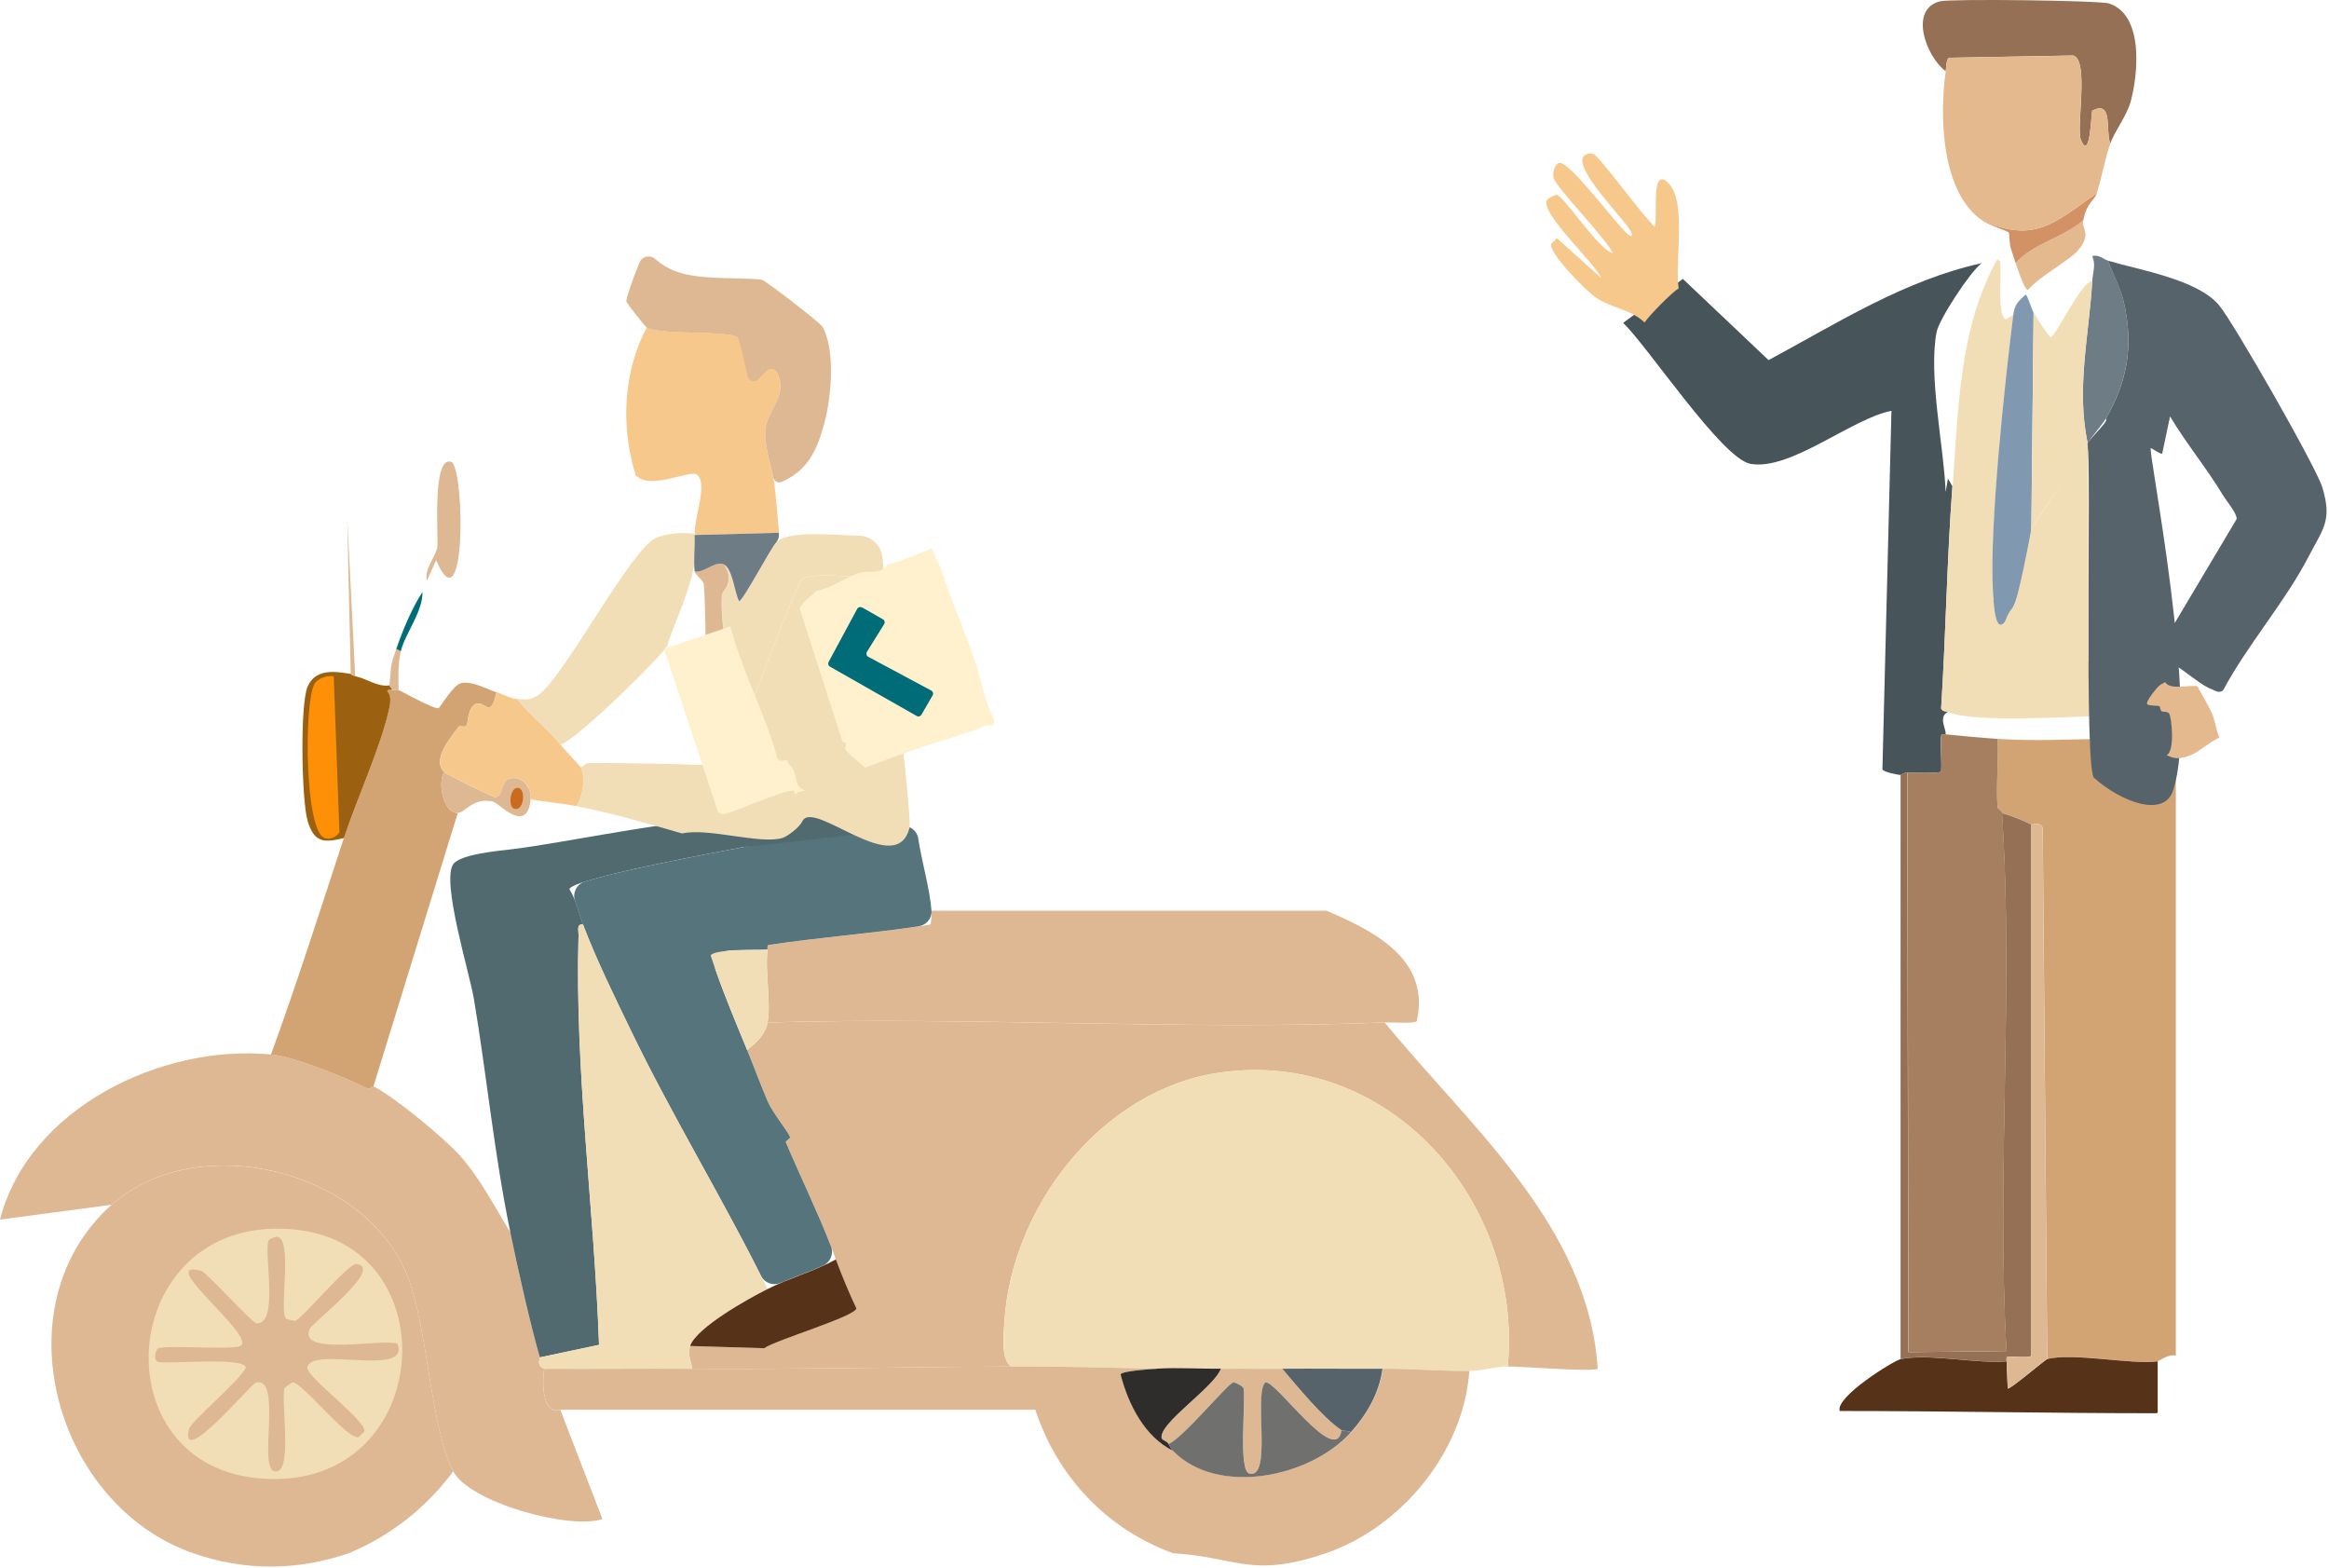 <svg width="575" height="387" viewBox="0 0 575 387" fill="none" xmlns="http://www.w3.org/2000/svg">
<path d="M189.504 252.427C188.987 255.359 186.737 257.466 184.444 259.18C186.179 263.372 187.748 267.667 189.504 271.838C190.743 274.77 194.356 279.024 195.12 280.841C195.162 280.924 193.964 281.874 194.005 281.956C198.177 291.889 202.616 300.582 206.375 310.907C207.861 314.975 209.575 319.085 211.434 322.988C211.331 324.929 191.569 330.793 188.657 332.837L170.382 332.28C169.68 334.304 170.588 335.997 170.94 337.897C197.165 338.041 223.452 337.463 249.657 337.339C247.055 335.667 247.777 329.451 247.963 326.374C249.698 297.857 272.062 268.968 301.095 264.796C343.221 258.746 376.054 296.866 372.234 337.339C375.207 337.298 393.255 338.743 394.453 337.897C392.182 302.544 362.797 278.054 341.879 252.427C291.534 254.389 239.951 250.961 189.483 252.427H189.504Z" fill="#DDB892"/>
<path d="M249.677 337.339C261.695 337.277 273.672 337.648 285.669 337.896C290.852 337.566 296.201 337.979 301.405 337.896C306.608 337.814 311.544 337.938 316.582 337.896C324.821 337.834 333.081 337.938 341.321 337.896C348.424 337.876 355.672 338.516 362.693 338.454C365.502 338.454 369.446 337.359 372.254 337.339C376.074 296.865 343.241 258.745 301.115 264.796C272.061 268.967 249.697 297.856 247.983 326.374C247.798 329.45 247.075 335.666 249.677 337.339Z" fill="#F2DEB6"/>
<path d="M27.547 297.423C48.589 278.652 90.239 288.502 100.647 315.14C105.706 328.067 106.119 351.918 111.901 363.213C115.783 370.812 140.398 377.709 148.74 375.025L138.333 348.035C133.852 349.522 133.748 340.891 134.389 337.917C132.262 336.926 133.397 335.563 133.274 335.109C130.919 327.014 127.719 312.683 125.963 304.175C121.978 297.732 118.674 291.042 113.594 285.343C109.609 280.882 97.384 270.805 92.222 268.183C91.85 267.997 91.458 269.05 90.817 268.74C84.664 265.808 73.017 260.893 66.926 260.315C40.081 257.713 7.144 273.407 -0 301.078L27.547 297.423Z" fill="#DDB892"/>
<path d="M229.998 224.881C230.039 225.356 229.874 228.144 229.709 228.247C216.493 230.395 203.009 231.303 189.793 233.306C189.318 233.368 189.566 234.421 189.504 234.421C188.822 239.79 190.412 247.348 189.504 252.407C239.972 250.941 291.555 254.369 341.899 252.407C343.407 252.345 349.106 252.738 349.767 252.118C353.236 236.858 339.297 229.878 327.548 224.84H229.977L229.998 224.881Z" fill="#DDB892"/>
<path d="M249.678 337.339C223.453 337.463 197.166 338.062 170.961 337.896C158.778 337.834 146.574 337.958 134.411 337.896C133.75 340.87 133.874 349.502 138.355 348.015H255.605C261.077 364.576 273.199 377.461 289.636 383.45C305.392 384.358 308.84 389.748 327.322 383.45C345.803 377.152 361.373 358.505 362.757 338.454C355.736 338.495 348.488 337.855 341.384 337.896C340.579 343.947 337.481 349.254 333.517 353.632C323.44 364.762 300.642 369.408 289.656 358.133C282.677 354.705 278.609 346.693 276.73 339.301C277.039 338.413 284.288 337.979 285.733 337.896C273.735 337.649 261.759 337.277 249.74 337.339H249.678Z" fill="#DDB892"/>
<path d="M188.822 207.225C187.975 207.328 187.087 207.576 186.447 208.175C185.807 208.774 184.176 209.001 183.577 209.125C179.364 209.951 154.048 214.556 144.342 217.653C142.298 218.314 141.245 220.544 142.009 222.547C142.711 224.426 143.227 226.367 143.929 228.226C147.254 236.981 151.652 245.902 155.741 254.368C165.632 274.874 177.63 294.574 187.872 314.955C188.76 316.731 190.846 317.495 192.683 316.71C196.132 315.244 199.787 313.984 203.215 312.436C205.011 311.63 205.879 309.524 205.156 307.686C201.666 298.704 197.722 290.795 193.984 281.915C193.943 281.833 195.141 280.883 195.099 280.8C194.335 278.983 190.722 274.729 189.483 271.797C187.727 267.626 186.137 263.33 184.423 259.138C181.76 252.675 179.055 246.232 176.721 239.624C175.895 237.312 177.547 234.854 179.984 234.668C183.68 234.4 188.388 234.545 189.483 234.4C189.545 234.4 189.297 233.347 189.772 233.285C202.038 231.426 214.51 230.518 226.797 228.68C228.655 228.391 230.101 226.76 229.977 224.86C229.605 219.594 227.602 212.904 226.694 206.977C226.405 205.036 224.587 203.714 222.646 203.9C215.274 204.561 207.799 204.499 200.448 205.201C196.07 205.614 193.365 206.688 188.801 207.245L188.822 207.225Z" fill="#56747C"/>
<path d="M125.964 304.155C127.719 312.663 130.92 326.994 133.274 335.089L147.894 331.991C146.717 298.27 141.864 264.57 142.835 230.766C142.855 229.733 142.277 227.999 143.95 228.226C142.855 225.335 142.236 222.196 140.584 219.512C141.121 216.889 178.394 210.137 183.597 209.104C184.382 208.96 222.997 205.057 222.667 203.88C216.988 204.293 200.055 200.535 189.338 201.051C164.744 202.269 140.212 208.01 126.253 209.662C123.052 210.054 113.698 210.859 111.922 213.317C108.886 217.467 115.949 240.306 116.981 246.501C120.202 265.643 122.04 285.137 125.984 304.135L125.964 304.155Z" fill="#506A70"/>
<path d="M98.396 170.325C98.107 170.18 97.198 170.407 96.703 170.325C96.703 170.387 95.629 170.139 95.588 170.614C95.567 170.841 96.806 171.337 96.145 174.558C94.204 183.995 88.071 197.231 84.891 206.896C79.047 224.737 73.327 242.661 66.905 260.317C72.997 260.916 84.664 265.81 90.797 268.742C91.437 269.052 91.83 267.998 92.201 268.184L113.016 200.701C109.465 200.763 107.978 193.246 109.65 190.582C106.636 187.609 110.951 182.426 113.305 179.328C113.45 179.142 114.751 179.659 115.267 179.039C115.474 178.812 115.453 174.124 117.807 173.691C119.934 173.298 121.152 177.47 122.577 170.882C120.739 170.449 116.733 168.012 113.863 168.631C111.922 169.044 108.639 174.682 108.246 174.826C107.255 175.157 99.842 171.027 98.396 170.325Z" fill="#D3A473"/>
<path d="M174.884 188.888C165.344 188.537 155.473 188.393 145.933 188.331C144.426 188.331 144.488 188.868 143.393 189.446C144.632 192.11 143.889 196.591 142.278 199.007C151.034 200.741 159.83 203.281 168.421 205.759C174.719 204.272 187.666 208.506 193.159 206.874C194.336 206.523 197.31 204.355 198.095 202.744C200.8 197.066 221.491 217.406 224.568 204.231C225.187 201.567 218.187 142.818 218.187 141.662C214.47 143.479 200.325 140.754 197.95 143.066C196.546 144.45 185.044 175.074 183.33 179.616C182.731 181.227 182.917 186.575 181.079 188.62C180.625 189.115 180.129 189.549 179.675 190.024C177.486 190.747 175.834 188.93 174.905 188.909L174.884 188.888Z" fill="#F2DEB6"/>
<path d="M159.704 80.909C159.704 80.909 150.391 95.86 156.958 117.377C160.675 121.094 170.484 115.849 172.094 117.191C174.861 119.504 171.289 127.846 171.516 132.08L192.331 131.522C192.001 127.722 191.65 123.469 191.216 119.71C190.782 115.952 188.49 110.026 188.965 105.937C189.585 100.63 195.78 96.789 190.659 90.181L185.558 92.99C184.835 91.275 182.832 83.614 181.924 83.139C178.971 81.57 163.607 82.727 159.704 80.889V80.909Z" fill="#F7C88C"/>
<path d="M159.706 80.91C163.609 82.748 178.973 81.592 181.926 83.161C182.607 83.512 183.763 89.335 184.589 92.928C184.858 94.106 186.324 94.498 187.171 93.651L189.318 91.504C190.062 90.76 191.301 90.987 191.796 91.917C194.708 97.492 189.525 101.085 188.967 105.917C188.554 109.407 190.144 114.177 190.908 117.873C191.115 118.844 192.168 119.36 193.056 118.947C199.395 116.098 201.749 111.224 203.587 104.224C205.219 97.946 206.334 86.486 203.03 80.6C202.575 79.775 189.05 69.264 188.121 69.078C186.2 68.686 179.448 68.748 175.999 68.541C170.176 68.19 165.86 67.508 161.73 63.915C160.47 62.821 158.529 63.275 157.889 64.803C156.423 68.314 154.523 73.683 154.647 74.426C154.709 74.839 159.335 80.724 159.706 80.89V80.91Z" fill="#DDB892"/>
<path d="M127.636 172.574C130.899 176.601 135.05 179.802 138.312 183.828C142.174 182.982 164.228 161.114 164.744 159.358C166.541 153.205 172.632 142.24 171.951 131.873C168.977 131.171 162.927 131.75 160.821 133.484C153.49 139.514 138.891 167.639 132.696 171.728C130.879 172.925 129.66 172.677 127.636 172.574Z" fill="#F2DEB6"/>
<path d="M191.754 133.774C190.535 134.847 183.308 148.642 182.482 148.394C181.388 146.37 180.871 140.547 178.827 139.39C181.656 143.975 178.352 145.565 178.269 146.99C177.588 158.079 183.04 173.628 182.214 182.425C182.007 184.717 178.517 192.378 176.597 187.195L174.904 188.888C175.833 188.929 177.505 190.726 179.674 190.003C180.128 189.528 180.644 189.095 181.078 188.599C182.916 186.575 182.73 181.206 183.329 179.596C185.043 175.053 196.545 144.408 197.949 143.045C200.323 140.733 214.489 143.458 218.186 141.641C218.186 141.084 218.062 139.39 217.876 137.594C217.566 134.62 215.109 132.308 212.115 132.246C205.073 132.08 195.016 130.903 191.754 133.753V133.774Z" fill="#F2DEB6"/>
<path d="M109.651 190.56C110.146 191.056 121.607 196.817 122.309 196.755C124.209 196.59 123.858 192.852 125.675 192.253C128.752 191.262 131.312 194.298 131.023 197.313C134.719 198.035 138.581 198.263 142.277 199.006C143.909 196.59 144.631 192.109 143.392 189.445C143.227 189.094 139.345 185.067 138.333 183.828C135.071 179.802 130.899 176.622 127.657 172.574C125.964 172.492 123.692 171.149 122.598 170.881C121.153 177.468 119.955 173.297 117.828 173.689C115.474 174.123 115.495 178.79 115.288 179.038C114.751 179.657 113.471 179.12 113.326 179.327C110.972 182.403 106.656 187.587 109.671 190.581L109.651 190.56Z" fill="#F7C88C"/>
<path d="M171.497 141.083C171.58 141.765 173.666 143.334 173.748 144.181C174.616 154.072 173.686 179.471 176.557 187.194C178.477 192.357 181.967 184.716 182.173 182.424C182.999 173.648 177.548 158.078 178.229 146.989C178.312 145.564 181.616 143.974 178.787 139.39C176.701 138.213 173.666 141.579 171.477 141.083H171.497Z" fill="#DDB892"/>
<path d="M171.498 132.081C171.642 134.972 171.188 138.297 171.498 141.084C173.686 141.58 176.722 138.235 178.808 139.391C180.893 140.547 181.368 146.35 182.463 148.394C183.289 148.642 190.516 134.848 191.734 133.774C192.251 132.969 192.375 132.515 192.292 131.523L171.477 132.081H171.498Z" fill="#6E7C85"/>
<path d="M111.613 114.095C106.533 111.824 108.309 132.577 107.958 135.179C107.71 136.913 104.592 140.878 105.418 143.335L107.669 138.276C114.835 155.147 114.897 117.833 111.613 114.095Z" fill="#DDB892"/>
<path d="M86.585 166.38C86.585 166.38 86.441 166.669 87.7 166.938L85.739 128.137L86.585 166.38Z" fill="#DDB892"/>
<path d="M97.84 160.205C96.25 164.789 96.663 163.881 96.147 169.208C96.105 169.725 96.766 169.828 96.704 170.323C97.2 170.406 98.088 170.179 98.397 170.323C98.377 167.102 98.212 163.922 98.955 160.763L97.84 160.205Z" fill="#DDB892"/>
<path d="M97.84 160.205L98.955 160.763C99.966 156.509 104.406 151.037 104.303 146.143C101.701 150.107 99.368 155.724 97.84 160.205Z" fill="#006C77"/>
<path d="M133.274 335.088C133.398 335.543 132.263 336.906 134.39 337.897C146.573 337.959 158.777 337.835 170.94 337.897C170.568 335.976 169.68 334.304 170.382 332.28C171.972 327.696 184.796 320.592 189.504 318.218C178.931 296.68 166.19 275.989 155.762 254.389C151.673 245.923 147.275 237.002 143.95 228.246C142.257 227.999 142.856 229.754 142.835 230.786C141.865 264.59 146.717 298.291 147.895 332.012L133.274 335.109V335.088Z" fill="#F2DEB6"/>
<path d="M189.504 318.218C184.817 320.572 171.973 327.696 170.383 332.281L188.658 332.838C191.549 330.794 211.331 324.95 211.435 322.988C209.576 319.065 207.862 314.956 206.375 310.908C201.068 313.84 194.873 315.513 189.504 318.218Z" fill="#563219"/>
<path d="M184.444 259.18C186.736 257.487 188.987 255.36 189.503 252.427C190.412 247.368 188.822 239.79 189.503 234.441C187.769 234.689 176.701 234.132 175.441 235.846C178.043 243.796 181.264 251.478 184.444 259.18Z" fill="#F2DEB6"/>
<path d="M301.405 337.897C299.815 342.481 286.001 351.361 286.785 355.057C286.909 355.594 288.045 355.739 288.479 356.461C291.597 355.532 303.243 341.449 304.503 341.284C304.998 341.222 306.857 342.213 307.043 342.688C307.642 346.095 305.68 363.028 308.447 363.771C314.167 365.299 309.5 344.195 312.391 341.284C314.807 340.416 329.84 362.367 331.224 353.095C326.495 349.874 320.444 342.419 316.604 337.918C311.544 337.959 306.464 337.835 301.426 337.918L301.405 337.897Z" fill="#DDB892"/>
<path d="M285.67 337.897C284.225 337.979 276.977 338.434 276.667 339.301C278.567 346.714 282.614 354.706 289.594 358.134C289.201 357.741 288.768 356.957 288.478 356.44C288.045 355.718 286.909 355.573 286.785 355.036C286.001 351.361 299.815 342.46 301.405 337.876C296.202 337.959 290.833 337.546 285.67 337.876V337.897Z" fill="#2E2D2B"/>
<path d="M316.582 337.897C320.423 342.399 326.473 349.854 331.202 353.075C331.636 353.364 333.205 353.096 333.453 353.632C337.417 349.234 340.515 343.948 341.32 337.897C333.081 337.939 324.821 337.835 316.582 337.897Z" fill="#57636A"/>
<path d="M288.478 356.461C288.767 356.956 289.221 357.761 289.593 358.154C300.579 369.429 323.376 364.803 333.453 353.652C333.205 353.115 331.636 353.384 331.202 353.095C329.819 362.366 314.786 340.416 312.37 341.283C309.479 344.215 314.166 365.319 308.426 363.771C305.658 363.027 307.62 346.094 307.021 342.687C306.836 342.212 304.998 341.221 304.481 341.283C303.222 341.448 291.575 355.531 288.457 356.461H288.478Z" fill="#70706F"/>
<path d="M84.913 206.875C88.072 197.231 94.226 183.974 96.167 174.537C96.828 171.336 95.589 170.82 95.609 170.593C95.671 170.118 96.725 170.366 96.725 170.304C96.787 169.788 96.105 169.705 96.167 169.189C93.297 169.684 90.509 167.516 87.742 166.938C86.462 166.67 86.689 166.38 86.627 166.38C82.559 165.678 77.871 165.079 75.951 169.478C74.03 173.876 74.464 197.768 75.951 202.662C77.582 207.99 79.812 208.134 84.954 206.875H84.913Z" fill="#9B6010"/>
<path d="M82.373 166.958C80.824 166.69 78.388 167.433 77.603 168.92C75.022 173.69 75.207 205.161 80.143 206.874C81.506 207.349 82.972 206.647 83.798 205.47L82.394 166.958H82.373Z" fill="#FD9007"/>
<path d="M113.016 200.7C114.875 200.68 116.692 196.736 121.73 197.892C123.155 198.222 130.114 206.235 131.002 197.335C131.291 194.32 128.731 191.284 125.654 192.275C123.816 192.874 124.188 196.612 122.288 196.777C121.586 196.839 110.125 191.078 109.63 190.582C107.978 193.267 109.444 200.762 112.995 200.7H113.016Z" fill="#DDB892"/>
<path d="M127.926 194.505C126.047 194.174 125.366 198.903 126.811 199.564C129.248 200.7 130.033 194.876 127.926 194.505Z" fill="#CA6A1E"/>
<path d="M27.547 297.424C-0.165 322.142 13.402 371.577 47.784 383.472C60.504 387.87 73.245 387.787 86.027 383.472C96.414 379.176 105.17 372.259 111.901 363.235C106.14 351.919 105.706 328.089 100.647 315.162C90.24 288.544 48.589 278.674 27.547 297.444V297.424Z" fill="#DDB892"/>
<path d="M73.369 303.599C29.53 298.601 23.562 360.675 63.251 364.887C106.698 369.492 111.861 307.976 73.369 303.599Z" fill="#F2DEB6"/>
<path d="M68.31 305.291C67.939 305.291 66.431 305.952 66.349 306.138C64.965 309.132 69.095 327.18 63.251 326.664C62.322 326.581 50.799 314.005 49.746 313.737C37.728 310.577 63.705 330.112 59.307 332.301C57.366 333.272 40.743 332.033 39.07 332.859C38.451 333.168 37.687 335.729 39.07 336.224C42.436 336.803 60.195 334.882 60.711 337.629C59.369 340.664 47.103 350.927 46.649 352.806C44.274 362.842 62.053 341.531 63.23 341.284C69.756 339.879 63.705 362.285 67.732 363.214C72.543 364.329 69.198 345.538 70.272 342.688C70.54 342.316 72.11 341.284 72.234 341.284C74.67 341.222 85.677 355.47 88.547 354.789C88.816 354.355 89.869 353.694 89.951 353.384C90.612 350.824 75.6 339.941 75.889 337.629C76.591 332.074 101.515 340.21 98.108 331.723C94.907 330.319 73.411 334.965 76.467 328.068C77.21 326.416 94.969 312.931 87.99 312.044C86.007 311.796 74.319 325.9 72.812 326.106C72.688 326.106 70.644 325.631 70.561 325.548C68.847 323.339 72.461 305.539 68.31 305.312V305.291Z" fill="#DDB892"/>
<path d="M180.336 154.671C183.103 165.533 189.029 176.374 191.961 187.298C192.787 188.206 193.551 187.711 194.398 187.607C194.336 188.516 195.637 189.445 195.864 189.962C196.979 192.398 196.009 193.906 198.693 195.145C197.723 195.578 197.021 195.186 196.442 196.136C195.699 195.021 196.442 195.041 194.873 195.269C192.271 195.64 179.344 201.195 178.436 201.051L177.3 200.534L163.919 160.205L180.294 154.65L180.336 154.671Z" fill="#FFF1CD"/>
<path d="M232.683 141.538C234.995 148.621 238.031 155.456 240.468 162.457C242.202 167.413 242.966 172.988 245.527 177.717C245.382 178.171 245.362 178.708 245.196 179.142C243.524 178.481 242.306 179.72 240.922 180.174C233.488 182.59 225.889 184.862 218.579 187.629C216.927 188.248 215.254 188.868 213.623 189.508C212.301 188.331 209.472 186.225 208.646 184.841C208.502 184.593 209.576 183.21 208.027 183.189L197.454 150.294C197.619 149.055 200.49 146.949 201.481 145.937C205.115 145.255 208.935 142.385 212.343 141.394C214.655 140.712 217.65 141.993 219.095 139.411C222.585 138.524 226.674 136.686 230.081 135.385C230.556 136.913 232.022 139.432 232.703 141.518L232.683 141.538Z" fill="#FFF1CD"/>
<path d="M212.818 149.942C214.511 150.892 216.246 151.883 218.001 152.895C218.414 153.122 218.558 153.659 218.29 154.072C216.968 156.178 215.543 158.512 214.015 160.948C213.768 161.361 213.912 161.898 214.325 162.125C219.529 164.913 224.733 167.701 229.936 170.489C230.349 170.716 230.494 171.232 230.267 171.645C229.358 173.194 228.429 174.825 227.479 176.456C227.252 176.849 226.736 176.993 226.343 176.766C219.281 172.76 212.095 168.651 204.888 164.562C204.496 164.335 204.351 163.839 204.558 163.447C206.891 159.111 209.307 154.609 211.641 150.293C211.868 149.88 212.384 149.736 212.797 149.963L212.818 149.942Z" fill="#006C77"/>
<path d="M493.179 182.404C493.488 188.021 492.745 193.782 493.179 199.378C493.179 199.626 494.253 200.081 494.294 200.762C496.854 201.402 499.147 202.414 501.542 203.55C501.666 203.612 503.566 202.724 504.33 204.376L505.445 335.502C511.722 333.829 526.28 336.927 532.723 336.06C532.95 336.018 535.573 334.119 537.183 334.676V192.419C535.015 192.688 520.788 191.263 519.652 190.189C518.02 188.124 519.074 184.841 518.826 182.404C510.235 182.549 501.81 182.982 493.22 182.404H493.179Z" fill="#D3A473"/>
<path d="M469.225 191.304C469.617 191.346 469.824 190.726 470.898 190.747C472.116 190.767 478.889 190.974 479.24 190.478C479.426 187.546 478.992 184.49 479.24 181.578C479.281 181.124 480.355 181.351 480.355 181.31C480.5 179.782 478.455 177.035 480.913 175.734C480.541 175.549 479.674 175.817 479.24 174.908C480.396 156.654 480.665 138.317 482.028 120.062L480.913 118.121L480.355 121.467C479.922 110.151 476.039 92.867 478.125 81.943C478.724 78.845 486.468 66.972 489.255 64.969C470.216 69.14 453.593 79.775 436.64 88.902L415.473 68.851L400.729 79.713C406.904 85.598 425.117 113.248 432.179 114.508C442.05 116.263 457.124 103.336 466.974 101.416L464.744 189.941C465.033 190.602 468.502 191.263 469.204 191.325L469.225 191.304Z" fill="#47545A"/>
<path d="M482.027 120.042C480.664 138.296 480.416 156.633 479.239 174.888C479.673 175.817 480.54 175.549 480.912 175.714C486.611 178.502 510.379 176.891 517.669 176.829C517.669 176.767 518.784 176.395 518.784 176.003C518.846 172.059 518.288 167.867 519.341 164.026C511.949 159.111 504.122 154.672 496.523 150.108L494.025 153.453C493.735 153.371 492.145 148.415 492.083 147.878C492.021 147.341 492.125 146.763 492.083 146.205C491.113 130.284 495.057 93.672 497.101 77.731L495.16 78.846C492.951 77.792 494.314 66.827 493.777 64.37C493.777 64.329 493.116 64.453 493.219 63.812C483.658 80.787 483.493 100.982 482.089 120.042H482.027Z" fill="#F2DEB6"/>
<path d="M469.226 191.305V335.502C476.185 334.036 488.451 336.741 495.389 336.06C495.451 336.06 495.203 335.007 495.657 334.945C496.773 334.78 501.047 335.317 501.501 334.676V203.55C499.106 202.414 496.835 201.423 494.253 200.762C497.165 244.788 492.89 289.557 495.368 333.541L471.146 333.809L470.878 190.727C469.804 190.727 469.597 191.325 469.205 191.284L469.226 191.305Z" fill="#957054"/>
<path d="M505.424 335.524C504.846 335.689 496.173 343.144 495.678 342.772L495.409 336.081C488.471 336.763 476.205 334.078 469.246 335.524C467.553 335.875 452.995 344.899 454.213 348.327C480.252 348.327 506.374 348.884 532.434 348.884C532.889 348.884 532.662 347.769 532.703 347.769V336.081C526.26 336.949 511.681 333.851 505.424 335.524Z" fill="#563219"/>
<path d="M480.377 17.598C480.501 16.752 480.48 14.522 481.203 14.253L511.826 13.696C515.894 14.79 512.487 31.516 513.767 34.573C516.06 40.024 516.287 27.779 516.555 27.325C521.8 24.557 519.735 32.466 521.015 35.398C522.048 32.425 525.042 28.667 526.033 25.094C527.871 18.321 529.337 3.763 520.747 0.872C518.414 0.087 481.574 -0.326 478.993 0.315C471.146 2.276 475.607 14.129 480.377 17.578V17.598Z" fill="#957054"/>
<path d="M516.554 63.254C517.504 65.423 516.678 67.157 516.554 69.387C515.769 82.624 512.527 96.15 515.439 109.469C516.719 107.321 518.99 104.905 519.899 103.336C525.185 94.147 526.796 85.432 524.359 74.653C523.575 71.163 521.716 67.674 520.456 64.349C519.321 64.019 518.164 62.738 516.554 63.234V63.254Z" fill="#6E7C85"/>
<path d="M497.618 64.928C498.011 66.002 499.766 71.474 500.674 71.619C503.256 68.315 511.02 64.329 513.209 61.604C516.451 57.556 513.87 56.668 514.324 54.355C509.223 58.775 501.81 60.137 497.618 64.928Z" fill="#E4B98E"/>
<path d="M489.276 54.355C490.949 55.532 495.76 57.101 495.967 57.411C496.07 57.597 496.07 60.364 496.524 61.582C496.937 62.656 497.227 63.833 497.64 64.927C501.831 60.137 509.245 58.753 514.345 54.355C515.254 49.812 517.092 49.584 517.691 47.664C507.428 54.871 502.348 60.302 489.297 54.355H489.276Z" fill="#D29266"/>
<path d="M480.377 181.29C480.377 181.29 479.303 181.104 479.261 181.558C479.014 184.49 479.447 187.526 479.261 190.458C478.91 190.974 472.117 190.768 470.919 190.727L471.187 333.809L495.41 333.541C492.932 289.557 497.206 244.788 494.295 200.762C494.253 200.081 493.2 199.627 493.179 199.379C492.746 193.783 493.489 188.001 493.179 182.405C488.905 182.116 484.63 181.723 480.377 181.29Z" fill="#A57F60"/>
<path d="M501.521 203.57V334.697C501.066 335.337 496.792 334.82 495.677 334.965C495.202 335.027 495.45 336.08 495.408 336.08L495.677 342.771C496.172 343.163 504.825 335.688 505.424 335.523L504.308 204.396C503.544 202.744 501.665 203.632 501.521 203.57Z" fill="#DDB892"/>
<path d="M497.062 77.731C495.038 93.693 491.073 130.285 492.044 146.206C492.725 160.062 495.678 152.235 496.979 149.923C498.673 146.887 500.965 135.695 501.502 130.615L502.059 77.173C501.605 76.43 500.531 72.837 500.118 72.713C498.28 74.406 497.392 75.067 497.062 77.731Z" fill="#8098B0"/>
<path d="M480.376 17.599C478.744 28.998 479.385 47.417 489.276 54.356C502.326 60.303 507.406 54.872 517.669 47.665C518.95 43.618 519.61 39.426 521.015 35.42C519.755 32.487 521.82 24.579 516.554 27.346C516.286 27.8 516.059 40.025 513.766 34.594C512.466 31.538 515.893 14.811 511.825 13.717L481.202 14.274C480.479 14.522 480.479 16.773 480.376 17.62V17.599Z" fill="#E4B98E"/>
<path d="M502.078 77.173L501.521 130.615C506.002 123.511 511.081 116.697 515.438 109.448C512.527 96.129 515.769 82.604 516.554 69.367C513.683 69.594 507.55 83.141 506.249 83.285C504.783 81.571 503.234 79.093 502.078 77.152V77.173Z" fill="#F2DEB6"/>
<path d="M520.457 64.371C521.696 67.696 523.555 71.186 524.36 74.675C526.797 85.434 525.207 94.169 519.9 103.358C520.953 104.06 514.201 109.532 515.336 110.338C516.472 111.143 514.324 192.421 517.153 192.152C523.348 197.707 534.169 202.105 536.482 195.188C543.296 174.848 529.956 110.048 531.03 110.606C531.629 110.916 533.549 112.237 533.818 111.99L535.759 102.8C539.744 109.47 544.845 115.645 548.851 122.294C549.677 123.677 552.32 126.734 552.196 128.138L532.145 161.818C536.626 162.747 542.429 168.859 546.063 170.16C546.972 170.491 547.715 171.234 548.851 170.429C554.881 159.112 564.173 148.622 570.017 137.306C573.527 130.512 575.84 128.551 573.362 120.332C571.875 115.376 551.308 79.363 547.756 75.233C542.367 68.997 528.511 66.725 520.478 64.371H520.457Z" fill="#57636A"/>
<path d="M501.52 130.614C501.52 130.614 498.113 148.889 496.998 149.922C495.883 150.954 493.591 155.249 495.883 156.241C498.175 157.232 515.604 163.468 515.604 163.468C515.604 163.468 515.604 114.074 515.438 109.469" fill="#F2DEB6"/>
<path d="M534.561 168.403C535.718 170.406 540.384 169.064 542.511 169.395C543.523 171.398 545.588 174.681 546.332 176.663C546.93 178.295 547.219 180.442 547.922 182.115C545.815 182.941 543.131 185.44 541.252 186.245C539.021 187.215 537.287 187.67 534.892 186.41C537.039 185.563 536.131 176.952 535.532 176.147C535.119 175.61 533.859 175.714 533.776 175.652C533.116 175.156 533.405 174.475 533.136 174.33C532.847 174.165 530.452 174.289 530.121 173.834C529.667 173.215 532.434 169.849 532.971 169.374C533.508 168.899 534.086 168.693 534.561 168.383V168.403Z" fill="#E4B98E"/>
<path d="M414.442 71.184C412.708 72.237 407.174 77.874 406.017 79.609C402.734 76.408 397.695 76.016 393.937 73.414C391.624 71.824 382.311 62.49 382.972 60.198L384.376 58.794L395.341 68.644C393.689 64.865 380.68 53.033 381.836 49.522C382.002 49.047 383.86 48.056 384.376 48.118C386.09 48.366 394.887 61.953 398.15 62.449C396.58 58.835 384.067 46.26 383.53 43.885C383.282 42.77 383.736 40.519 384.934 40.23C387.556 39.59 399.533 56.254 402.362 58.216C403.725 58.505 402.197 56.44 402.073 56.254C400.111 53.26 389.126 42.068 390.819 38.826C391.418 37.938 392.388 37.752 393.359 37.979C394.66 38.289 406.141 54.045 408.537 55.965C409.424 53.776 407.298 40.023 412.192 45.557C416.383 50.286 413.431 65.03 414.442 71.143V71.184Z" fill="#F7C88C"/>
</svg>
